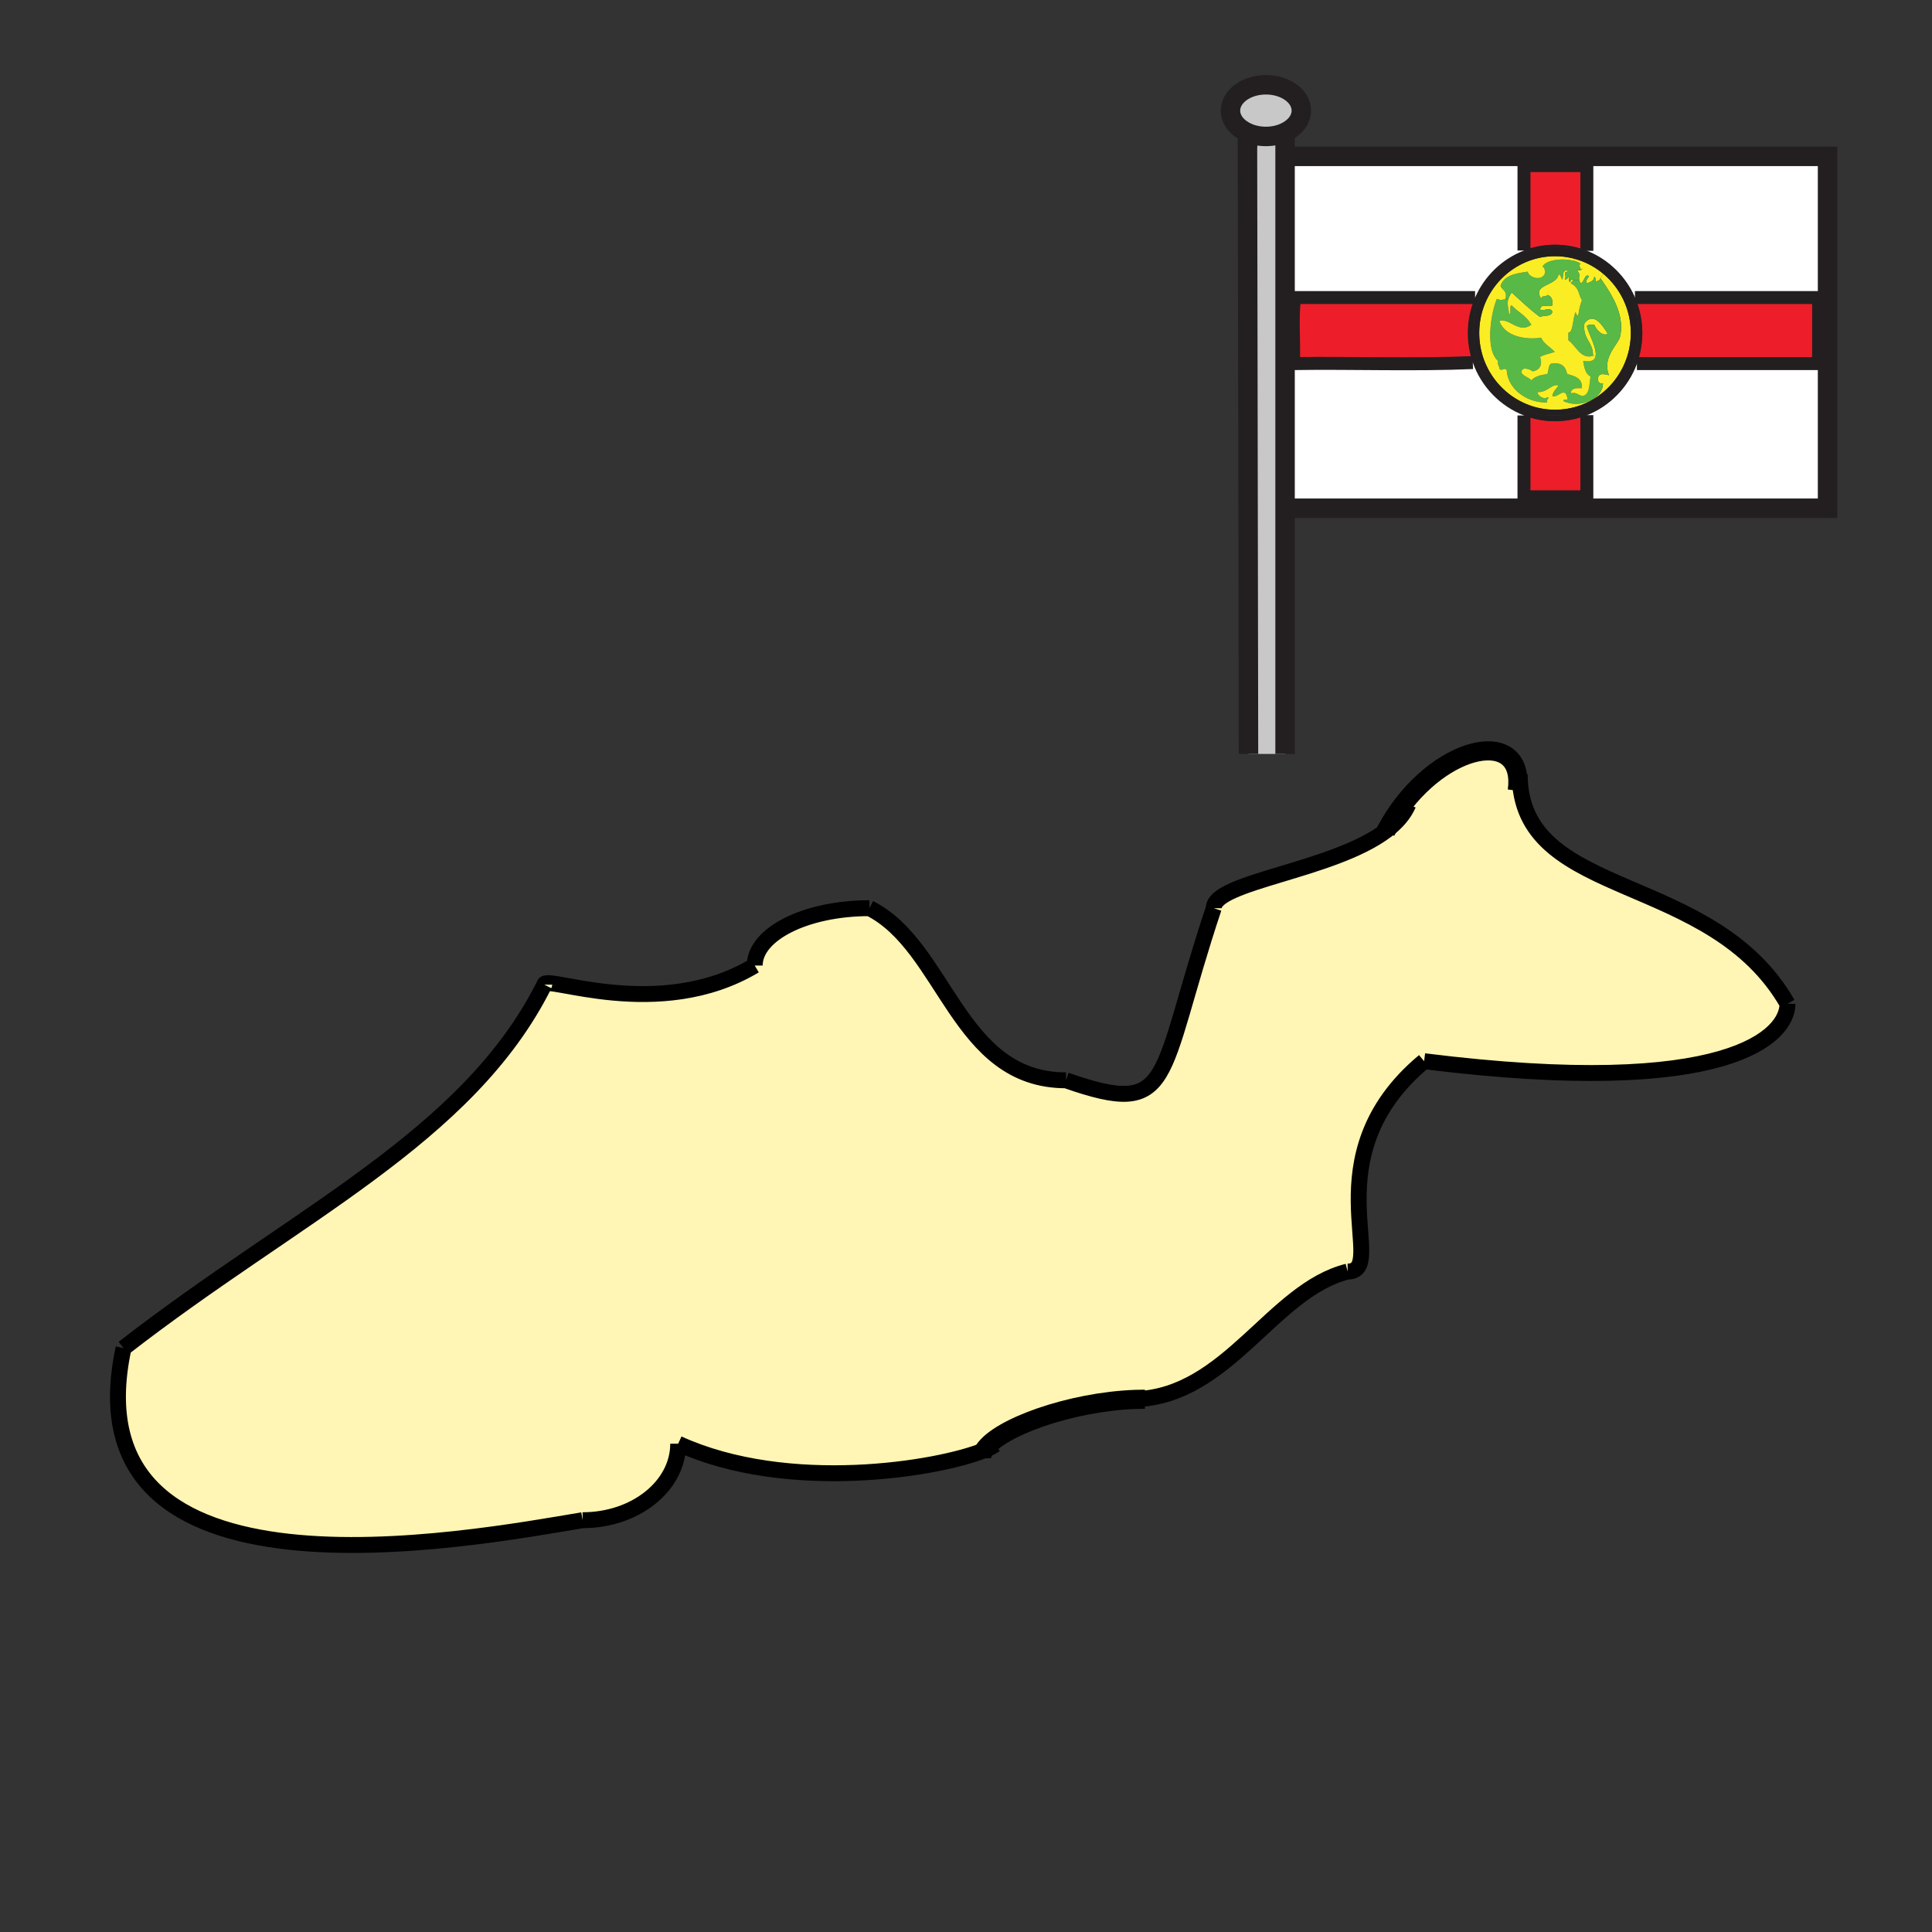 <svg xmlns="http://www.w3.org/2000/svg" width="850.89" height="850.89" viewBox="0 0 850.89 850.89" overflow="visible"><rect x="0" y="0" width="850.89" height="850.89" fill="#333333" stroke="none"/><path d="M500.21 616.22v.101c-28.74 1.01-60.33 12.43-66.77 22.42-20.19 8.25-86.34 19.16-134.75-2.91 0 18.63-18.83 33.7-42.11 33.7-50.54 8.42-227.44 42.109-202.17-75.811 75.82-58.97 151.63-92.66 185.32-160.05 0-4.65 50.54 16.85 92.66-8.42 0-13.97 22.6-25.27 50.54-25.27 33.69 16.85 38.71 75.81 86.55 75.81 48.22 16.85 39.8 0 65.069-75.81 0-11.76 52.25-16.29 75.92-34.14 18.96-35.54 57.15-46.29 58.03-22.26l.88.01c2.561 52.89 84.71 40.46 117.87 98.51 0 13.96-25.27 42.11-160.04 25.271-50.54 42.11-15.07 92.649-33.7 92.649-33.159 8.3-52.529 54.75-93.299 56.2z" fill="#fff5b4"/><path d="M802.03 84.79v46.26h-81.971c-4.079-9.37-11.72-16.82-21.18-20.58V71.79h103.15l.001 13zM698.88 182.83c10.17-4.03 18.24-12.34 22.04-22.71h80.03v-29.07h1.08v88.9H671.19v-1.14h27.689l.001-35.98z" fill="#fff"/><path d="M720.06 131.05h80.891v29.07h-80.03c1.54-4.2 2.38-8.74 2.38-13.47a39.04 39.04 0 0 0-3.241-15.6z" fill="#ed1e29"/><path d="M718.97 160.12c3.59-8 3.23-20.96 0-29.07h1.09a39.022 39.022 0 0 1 3.24 15.6c0 4.73-.84 9.27-2.38 13.47h-1.95z" fill="#231f20"/><path d="M718.24 146.65c0 12.7-6.95 23.79-17.2 29.57l-.07-.11c3.07-1.69 5.17-4.43 4.971-7.45-.101.97-2.58-.26-2.171-1.71.051-2.95 2.79-2.2 4.881-1.71-3.221-7.88 4.09-13.5 4.89-17.09 2.27-10.21-4.771-19.91-8.69-25.64l1.23-1.93a33.915 33.915 0 0 1 12.159 26.07z" fill="#fbed24"/><path d="M671.19 182.97a37.892 37.892 0 0 0 13.67 2.54c4.949 0 9.68-.95 14.02-2.68v35.98h-27.689l-.001-35.84zM698.88 72.93v37.54a37.776 37.776 0 0 0-14.02-2.68c-4.811 0-9.42.9-13.67 2.54v-37.4h27.69z" fill="#ed1e29"/><path d="M697.8 142.45c4.2-5.49 8.16 1.24 10.311 4.56-2.37 1.33-5.091-1.86-5.971-3.99-1.34-.08-2.62-.08-3.26.57.78 3.37 4.38 9.56 3.89 13.03h-1.18c.07-6.12-4.65-7.21-3.79-14.17zM694.54 119.09c1.35.08 2.25-.3 2.71-1.14-1.57 2.2-1.95-2.25-1.13-1.74-.68-.53-1.67-.97-2.851-1.29l.25-.92a32.998 32.998 0 0 1 12.561 6.58l-1.23 1.93c-.149 1.17-1.449 1.13-2.17 1.7-.09-.85.2-2.1-.54-2.28-.17 1.92-1.819 2.28-3.26 2.86-1.11-2.13 2.54-3.35 0-3.42-1.24.78-1.28 2.84-2.71 3.42-.37-.58-.57-1.07-.66-1.49-.35-1.61.76-2.33-.97-4.21z" fill="#fbed24"/><path d="M700.97 176.11c-3.52 1.96-8.34 2.52-12.399.53-.15-.89.949-.48 1.489-.66.04-.01.08-.02.11-.04.21-.13.28-.4.03-1.01-.2-.86-.47-1.39-.78-1.69l2.4-.02c2.859-.72 3.22 1.18 5.43 1.14 3-.84 2.67-5.18 3.26-8.55-2.26-1.04-2.779-3.92-3.26-6.84 3.79.62 5.25-.46 5.52-2.35.49-3.47-3.109-9.66-3.89-13.03.64-.65 1.92-.65 3.26-.57.88 2.13 3.601 5.32 5.971 3.99-2.15-3.32-6.11-10.05-10.311-4.56-.859 6.96 3.86 8.05 3.79 14.17v.08c-5.399 1.79-7.54-4.56-10.85-6.84v-3.42c2.16.22 1.88-6.65 3.25-9.12-.03.98.42 1.46 1.09 1.71.439-3.46.92-4.63 1.63-6.84-1.61-2.4-.97-5.35-4.89-7.4-.011-.56 1.02-1.18 1.02-1.5l2.67.01c.09.42.29.91.66 1.49 1.43-.58 1.47-2.64 2.71-3.42 2.54.07-1.11 1.29 0 3.42 1.44-.58 3.09-.94 3.26-2.86.74.18.45 1.43.54 2.28.721-.57 2.021-.53 2.17-1.7 3.92 5.73 10.96 15.43 8.69 25.64-.8 3.59-8.11 9.21-4.89 17.09-2.091-.49-4.83-1.24-4.881 1.71-.409 1.45 2.07 2.68 2.171 1.71.2 3.02-1.9 5.76-4.97 7.45z" fill="#58b947"/><path d="M674.45 143.02c-5.55 4.09-9.62-3.04-14.11-1.71 2.32 6.89 11.67 8.46 18.45 7.41.94 2.61 4.21 4.23 5.97 6.27-2.17.75-4.71 1.12-6.51 2.27 1.3 3.39-.23 5.88-3.26 6.28-.92-.85-5.021-2.46-4.88.56.85 1.77 3.199 1.96 4.34 3.42 1.49-1.85 4.29-2.33 7.06-2.85.58-1.48.351-3.82 1.63-4.55 4.48-.72 6.391 1.26 7.061 4.55 3.189 1.02 6.77 1.63 6.51 6.27-2.4-.05-4.81-.11-4.89 2.28l-2.4.02c-1.46-1.39-3.99 2.16-5.74 1.12.38-2.07 1.75-3.1 2.71-4.56-2.75-.98-5.18 3.29-9.229 2.85.06 1.87 3.189 3.46 4.35 2.28 1.4.14-.75.98 0 2.28-8.24.45-17.41-5.33-17.92-14.25-1.109-1.35-2.149.79-3.25-.57.01-1.34-.939-1.67-.55-3.42-5.74-4.95-3.2-21.03-.54-27.35 1.54.6 2.26.6 3.8 0l1.25.04c-.62 2.03-.08 3.64.38 6.8 1.17-.48-.21-3.63 1.08-3.99 3.418 3.53 6.158 4.26 8.688 8.55z" fill="#58b947"/><path d="M671.19 110.33a37.892 37.892 0 0 1 13.67-2.54c4.949 0 9.68.95 14.02 2.68v.64c-8.28-3.21-19.53-2.8-27.689 0l-.001-.78zM684.86 185.51c-4.811 0-9.42-.9-13.67-2.54v-2.91c.439.11.54.57 1.09.57.239-.27.51-.36.68-.36.29 0 .37.22-.14.36 6.489 3.67 19.31 2.59 26.06 0v2.2a37.776 37.776 0 0 1-14.02 2.68z" fill="#231f20"/><path d="M665.76 134.47c-1.29.36.09 3.51-1.08 3.99-.46-3.16-1-4.77-.38-6.8.26-.85.72-1.76 1.46-2.89 4.03 3.75 8.04 7.53 12.49 10.83 1.7-.88 5.1.03 5.43-2.28-.81-2.5-4.47.22-5.43-1.14.74-2.89 3.71-.59 5.43-1.71.28-2.58-.43-4.11-2.17-4.56-1.31 1.42-2.22-.27-2.72 1.71-4.36-6.63 7.11-5.59 7.6-10.82 1.12.16 1.091 1.52 1.63 2.28.641-.29-.409-4.22 2.181-3.99.149 1.02-.521 1.16-.55.57-.761.78.34 2.34-.54 3.42.93.02 1.399-.43 1.63-1.15.819.5-.15.86.54 2.28.529-.01.42-.69.54-1.13.76-.03 1.02.05 1.02.21 0 .32-1.03.94-1.02 1.5 3.92 2.05 3.279 5 4.89 7.4-.71 2.21-1.19 3.38-1.63 6.84-.67-.25-1.12-.73-1.09-1.71-1.37 2.47-1.09 9.34-3.25 9.12v3.42c3.31 2.28 5.45 8.63 10.85 6.84v-.08h1.18c-.27 1.89-1.729 2.97-5.52 2.35.48 2.92 1 5.8 3.26 6.84-.59 3.37-.26 7.71-3.26 8.55-2.21.04-2.57-1.86-5.43-1.14.08-2.39 2.489-2.33 4.89-2.28.26-4.64-3.32-5.25-6.51-6.27-.67-3.29-2.58-5.27-7.061-4.55-1.279.73-1.05 3.07-1.63 4.55-2.77.52-5.569 1-7.06 2.85-1.141-1.46-3.49-1.65-4.34-3.42-.141-3.02 3.96-1.41 4.88-.56 3.029-.4 4.56-2.89 3.26-6.28 1.8-1.15 4.34-1.52 6.51-2.27-1.76-2.04-5.029-3.66-5.97-6.27-6.78 1.05-16.13-.52-18.45-7.41 4.49-1.33 8.561 5.8 14.11 1.71-2.53-4.29-5.27-5.02-8.69-8.55z" fill="#fbed24"/><path d="M663.05 131.62c.86-3.57-1.47-3.77-2.17-5.7.37-1.18.97-2.11 1.75-2.86 2.33-2.25 6.25-2.83 10.19-3.4.779 2.9 6.609 4.24 7.6.56.08-1.41-.28-2.36-1.08-2.84 1.94-3.21 9.32-3.71 13.93-2.46 1.181.32 2.171.76 2.851 1.29-.82-.51-.44 3.94 1.13 1.74-.46.84-1.36 1.22-2.71 1.14 1.729 1.88.62 2.6.97 4.21l-2.67-.01c0-.16-.26-.24-1.02-.21-.12.44-.011 1.12-.54 1.13-.69-1.42.279-1.78-.54-2.28-.23.72-.7 1.17-1.63 1.15.88-1.08-.221-2.64.54-3.42.029.59.699.45.55-.57-2.59-.23-1.54 3.7-2.181 3.99-.539-.76-.51-2.12-1.63-2.28-.489 5.23-11.96 4.19-7.6 10.82.5-1.98 1.41-.29 2.72-1.71 1.74.45 2.45 1.98 2.17 4.56-1.72 1.12-4.689-1.18-5.43 1.71.96 1.36 4.62-1.36 5.43 1.14-.33 2.31-3.729 1.4-5.43 2.28-4.45-3.3-8.46-7.08-12.49-10.83-.74 1.13-1.2 2.04-1.46 2.89l-1.25-.04z" fill="#58b947"/><path d="M661.27 122.76c6.051-6.12 14.391-9.91 23.591-9.91 3 0 5.899.4 8.659 1.15l-.25.92c-4.609-1.25-11.989-.75-13.93 2.46.8.48 1.16 1.43 1.08 2.84-.99 3.68-6.82 2.34-7.6-.56-3.94.57-7.86 1.15-10.19 3.4l-1.36-.3zM659.25 131.62c-2.66 6.32-5.2 22.4.54 27.35-.39 1.75.56 2.08.55 3.42 1.101 1.36 2.141-.78 3.25.57.51 8.92 9.68 14.7 17.92 14.25-.75-1.3 1.4-2.14 0-2.28-1.16 1.18-4.29-.41-4.35-2.28 4.05.44 6.479-3.83 9.229-2.85-.96 1.46-2.33 2.49-2.71 4.56 1.75 1.04 4.28-2.51 5.74-1.12.311.3.58.83.78 1.69.25.61.18.88-.03 1.01-.03.02-.07.03-.11.04-.54.18-1.64-.23-1.489.66 4.06 1.99 8.88 1.43 12.399-.53l.07.11a32.88 32.88 0 0 1-16.18 4.24c-3.73 0-7.33-.63-10.69-1.78-9.3-3.2-16.78-10.44-20.37-19.64a34.186 34.186 0 0 1-2.31-12.39c0-9.32 3.74-17.77 9.779-23.89l1.36.3c-.78.75-1.38 1.68-1.75 2.86.7 1.93 3.03 2.13 2.17 5.7-1.538.6-2.258.6-3.798 0z" fill="#fbed24"/><path d="M671.19 182.97c-10.471-4.04-18.761-12.59-22.54-23.29 1-.04 2-.09 3-.13-.061-.11-.11-.22-.17-.33l2.319-.18c3.59 9.2 11.07 16.44 20.37 19.64l-1.21 1.59c-.17 0-.44.09-.68.36-.55 0-.65-.46-1.09-.57l.001 2.91z" fill="#231f20"/><path d="M651.48 159.22c-3.801-7.27-2.91-20.83.17-28.17h-1.99c4.13-9.49 11.91-17.01 21.53-20.72v.78c8.159-2.8 19.409-3.21 27.689 0v-.64c9.46 3.76 17.101 11.21 21.18 20.58h-1.09c3.23 8.11 3.59 21.07 0 29.07h1.95c-3.8 10.37-11.87 18.68-22.04 22.71v-2.2c-6.75 2.59-19.57 3.67-26.06 0 .51-.14.43-.36.14-.36l1.21-1.59c3.36 1.15 6.96 1.78 10.69 1.78 5.87 0 11.38-1.54 16.18-4.24 10.25-5.78 17.2-16.87 17.2-29.57 0-10.48-4.74-19.87-12.16-26.07a32.99 32.99 0 0 0-12.561-6.58 32.955 32.955 0 0 0-8.659-1.15c-9.2 0-17.54 3.79-23.591 9.91a33.923 33.923 0 0 0-9.779 23.89c0 4.37.819 8.55 2.31 12.39l-2.319.18z" fill="#231f20"/><path d="M651.65 131.05c-3.08 7.34-3.971 20.9-.17 28.17.06.11.109.22.17.33-1 .04-2 .09-3 .13a39.008 39.008 0 0 1-2.221-13.03c0-5.54 1.15-10.82 3.23-15.6h1.991z" fill="#231f20"/><path d="M646.43 146.65c0 4.57.78 8.96 2.221 13.03-25.41 1.11-52.87.07-78.98.44.22-5.74-.09-12.03-.09-18 0-3.91.13-7.68.63-11.07h79.45a38.999 38.999 0 0 0-3.231 15.6z" fill="#ed1e29"/><path d="M568.58 142.12V73.5c-.04-.81-.08-1.61.55-1.71h129.75v1.14h-27.689v37.4c-9.62 3.71-17.4 11.23-21.53 20.72h-79.45c-.5 3.39-.63 7.16-.63 11.07h-1.001zM568.58 219.95v-77.83h1c0 5.97.31 12.26.09 18 26.11-.37 53.57.67 78.98-.44 3.779 10.7 12.069 19.25 22.54 23.29V219.95H568.58z" fill="#fff"/><path d="M568.58 142.12v77.83h-.22l-1.39-151.09h237.92V84l-1.39.79h-1.47v-13h-232.9c-.63.1-.59.9-.55 1.71v68.62z" fill="#fff"/><path d="M568.58 219.95h233.45v-88.9-46.26h1.47l1.39-.79v139.84H568.4l-.04-3.89h.22z" fill="#fff"/><path d="M557.53 37.34c8.62 0 15.609 5.09 15.609 11.37 0 4.02-2.859 7.55-7.17 9.57-2.43 1.15-5.33 1.81-8.439 1.81-2.98 0-5.761-.61-8.13-1.66-4.48-2-7.48-5.6-7.48-9.72 0-6.28 6.99-11.37 15.61-11.37z" fill="#c8c8c8"/><path d="M557.53 60.09c3.109 0 6.01-.66 8.439-1.81v273.77H549.86l-.46-273.62c2.37 1.05 5.15 1.66 8.13 1.66z" fill="#c8c8c8"/><g fill="none"><path stroke="#231f20" stroke-width="8.568" d="M566.97 68.86h237.92V223.84H568.4M549.4 58.43c-4.48-2-7.48-5.6-7.48-9.72 0-6.28 6.99-11.37 15.61-11.37s15.609 5.09 15.609 11.37c0 4.02-2.859 7.55-7.17 9.57-2.43 1.15-5.33 1.81-8.439 1.81-2.98 0-5.76-.61-8.13-1.66z"/><path stroke="#231f20" stroke-width="8.568" d="M549.4 58.11v.32l.46 273.62M565.97 57.54v274.51"/><path stroke="#231f20" stroke-width="5.712" d="M803.5 84.79l1.39-.79.82-.46M698.88 110.47V72.93h-27.689v37.4M649.66 131.05h-79.45c-.5 3.39-.63 7.16-.63 11.07 0 5.97.31 12.26.09 18 26.11-.37 53.57.67 78.98-.44M720.92 160.12h80.03v-29.07h-80.891M671.19 182.97v35.84h27.689v-35.98"/><path d="M54.41 593.72c75.82-58.97 151.63-92.66 185.32-160.05M239.73 433.67c0-4.65 50.54 16.85 92.66-8.42M332.39 425.25c0-13.97 22.6-25.27 50.54-25.27M382.93 399.98c33.69 16.85 38.71 75.81 86.55 75.81M469.48 475.79c48.22 16.85 39.8 0 65.069-75.81M534.55 399.98c0-11.76 52.25-16.29 75.92-34.14 4.45-3.35 7.88-7.17 9.78-11.59M669.32 341.02c0 .87.02 1.73.06 2.57 2.561 52.89 84.71 40.46 117.87 98.51M787.25 442.1c0 13.96-25.27 42.11-160.04 25.271M627.21 467.37c-50.54 42.11-15.07 92.649-33.7 92.649M593.51 560.02c-33.16 8.301-52.529 54.75-93.3 56.2-.65.021-1.3.03-1.96.03M438.25 636.25c-1.03.77-2.66 1.62-4.81 2.49-20.19 8.25-86.34 19.16-134.75-2.91M298.69 635.83c0 18.63-18.83 33.7-42.11 33.7M256.58 669.53c-50.54 8.42-227.44 42.109-202.17-75.811" stroke="#000" stroke-width="7"/><path d="M432.25 642.25c0-1.14.41-2.31 1.19-3.51 6.439-9.99 38.029-21.41 66.77-22.42 1.35-.051 2.7-.07 4.04-.07M610.25 366.25c.07-.14.15-.28.22-.41 18.96-35.54 57.15-46.29 58.03-22.26.05 1.43-.03 2.99-.25 4.67" stroke="#000" stroke-width="8.423"/></g><path fill="none" d="M.25.25h850.394v850.394H.25z"/></svg>